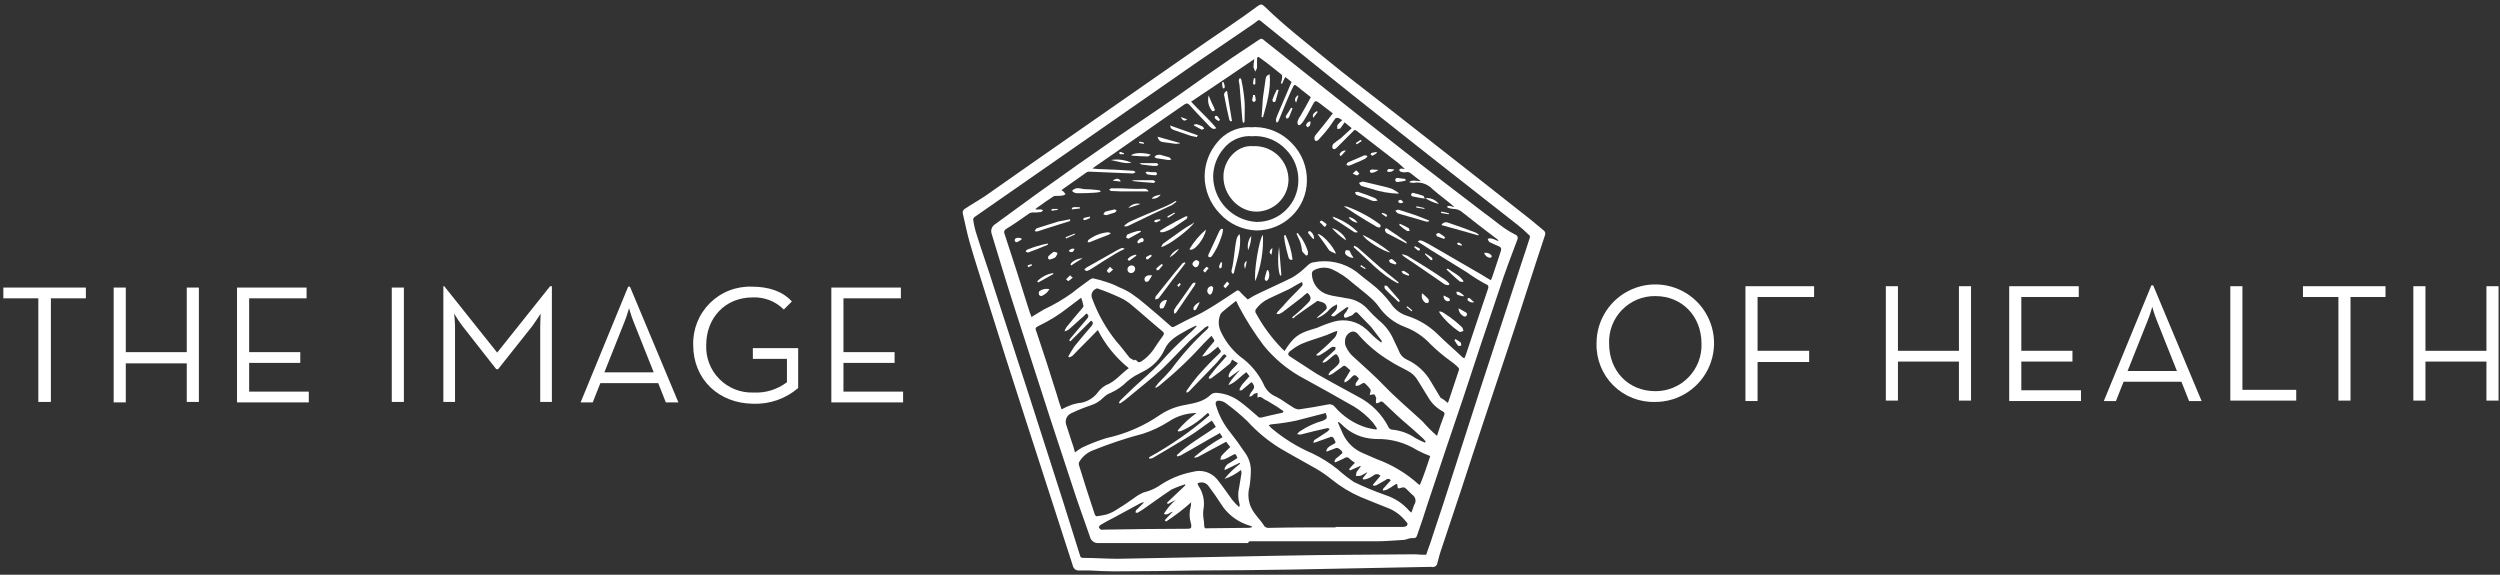 <svg width="522" height="120" viewBox="0 0 522 120" fill="none" xmlns="http://www.w3.org/2000/svg">
<rect x="0" y="0" width="522" height="120" fill="#333333" stroke="none"/>
<path d="M8.002 62.29H0.697V60.042H17.93V62.29H10.625V83.924H8.002V62.29Z" fill="white"/>
<path d="M23.734 60.042H26.263V73.528H38.997V60.042H41.525V83.924H38.997V75.869H26.263V84.018H23.734V60.042Z" fill="white"/>
<path d="M49.492 60.042H64.013V62.29H52.021V73.525H62.697V75.773H52.021V81.77H64.477V84.018H49.492V60.042Z" fill="white"/>
<path d="M81.803 60.042H84.332V83.924H81.803V60.042Z" fill="white"/>
<path d="M92.385 59.762H92.759L103.81 73.623L114.862 59.762H115.236V83.927H112.798V68.191C112.798 67.067 112.891 65.474 112.891 65.474C112.891 65.474 111.954 66.973 111.205 68.003L103.998 77.088H103.619L96.501 68.003C95.895 67.192 95.334 66.348 94.823 65.474C94.823 65.474 95.01 67.161 95.01 68.191V83.927H92.572V59.762H92.385Z" fill="white"/>
<path d="M131.16 59.855H131.534L141.649 84.02H139.027L137.437 79.992H125.354L123.764 84.02H121.232L131.16 59.855ZM136.495 77.743L132.281 67.16C131.812 66.037 131.344 64.351 131.344 64.351C131.344 64.351 130.875 66.037 130.407 67.16L126.193 77.743H136.495Z" fill="white"/>
<path d="M144.74 72.03C144.692 70.41 144.977 68.797 145.578 67.292C146.178 65.787 147.082 64.422 148.232 63.28C149.383 62.139 150.755 61.246 152.265 60.656C153.775 60.067 155.389 59.794 157.009 59.855C160.473 59.855 163.377 60.792 165.344 62.946L163.657 64.632C162.804 63.772 161.78 63.102 160.65 62.667C159.52 62.231 158.311 62.039 157.102 62.103C151.485 62.103 147.457 66.317 147.457 72.031C147.4 73.342 147.614 74.65 148.087 75.875C148.559 77.099 149.28 78.212 150.204 79.144C151.127 80.077 152.233 80.808 153.453 81.292C154.673 81.776 155.979 82.003 157.291 81.959C159.814 82.1 162.304 81.336 164.314 79.805V74.934H157.196V72.686H166.656V81.021C164.032 83.273 160.651 84.445 157.196 84.299C150.078 84.206 144.74 79.241 144.74 72.03Z" fill="white"/>
<path d="M173.584 60.042H188.104V62.29H176.113V73.525H186.79V75.773H176.113V81.77H188.568V84.018H173.584V60.042Z" fill="white"/>
<path d="M333.357 71.749C333.338 69.318 334.042 66.937 335.379 64.907C336.716 62.877 338.625 61.29 340.865 60.347C343.106 59.404 345.575 59.147 347.961 59.61C350.348 60.073 352.543 61.234 354.268 62.946C355.993 64.658 357.171 66.844 357.652 69.226C358.133 71.609 357.896 74.08 356.97 76.328C356.044 78.575 354.472 80.497 352.452 81.849C350.433 83.202 348.057 83.924 345.626 83.924C344.009 83.976 342.398 83.698 340.892 83.106C339.386 82.514 338.016 81.621 336.867 80.481C335.719 79.341 334.815 77.979 334.211 76.477C333.608 74.976 333.317 73.367 333.357 71.749ZM355.272 71.749C355.272 66.036 351.245 61.821 345.627 61.821C344.332 61.804 343.047 62.051 341.85 62.548C340.654 63.045 339.571 63.78 338.668 64.709C337.765 65.638 337.062 66.742 336.6 67.952C336.138 69.163 335.928 70.455 335.982 71.749C335.982 77.462 340.01 81.677 345.627 81.677C346.921 81.686 348.202 81.433 349.395 80.934C350.588 80.435 351.668 79.699 352.569 78.771C353.47 77.844 354.174 76.743 354.639 75.537C355.103 74.33 355.319 73.041 355.272 71.749Z" fill="white"/>
<path d="M364.451 59.762H378.781V62.01H366.98V73.245H377.75V75.586H366.98V83.734H364.451V59.762Z" fill="white"/>
<path d="M393.762 59.762H396.291V73.248H409.024V59.762H411.553V83.644H409.024V75.496H396.291V83.644H393.762V59.762Z" fill="white"/>
<path d="M419.523 59.762H434.044V62.01H422.052V73.245H432.728V75.493H422.052V81.489H434.508V83.737H419.523V59.762Z" fill="white"/>
<path d="M449.207 59.574H449.581L459.696 83.739H457.074L455.484 79.712H443.401L441.811 83.739H439.279L449.207 59.574ZM454.542 77.463L450.327 66.88C449.859 65.757 449.391 64.07 449.391 64.07C449.391 64.07 448.922 65.757 448.454 66.88L444.24 77.463H454.542Z" fill="white"/>
<path d="M465.689 59.762H468.218V81.396H479.453V83.644H465.689V59.762Z" fill="white"/>
<path d="M488.166 62.01H480.861V59.762H498.094V62.01H490.789V83.644H488.26V62.01H488.166Z" fill="white"/>
<path d="M503.906 59.762H506.435V73.248H519.168V59.762H521.697V83.644H519.168V75.496H506.435V83.644H503.906V59.762Z" fill="white"/>
<path d="M298.823 118.359L269.697 118.921C263.232 119.014 256.773 119.109 250.216 119.109C244.409 119.202 238.51 119.296 232.703 119.296C230.924 119.296 229.144 119.203 227.459 119.109H225.397C225.076 119.152 224.749 119.069 224.488 118.877C224.226 118.684 224.049 118.398 223.993 118.078C220.715 107.87 217.343 97.568 214.065 87.36C211.349 79.025 208.727 70.689 206.104 62.355C204.887 58.421 203.576 54.487 202.452 50.554C201.89 48.587 201.515 46.621 201.048 44.654C200.986 44.465 200.99 44.261 201.057 44.074C201.125 43.887 201.254 43.729 201.422 43.623C202.826 42.686 204.325 41.844 205.73 40.907C209.102 38.566 212.38 36.224 215.751 33.883C227.834 25.454 240.008 17.025 252.089 8.597C254.711 6.817 257.334 5.038 259.862 3.258C260.799 2.602 261.642 1.947 262.579 1.291C263.235 0.822 263.516 0.822 264.078 1.384C268.105 5.317 272.6 8.783 276.908 12.342C281.217 15.901 285.618 19.18 290.02 22.644C296.389 27.608 302.663 32.572 309.032 37.535C312.591 40.345 316.056 43.061 319.615 45.87C320.552 46.62 321.394 47.369 322.331 48.118C322.469 48.226 322.57 48.374 322.621 48.542C322.671 48.71 322.668 48.889 322.612 49.055C319.99 56.923 317.555 64.696 314.932 72.562C311.654 82.396 308.377 92.136 305.192 101.969C303.788 106.278 302.289 110.585 300.884 114.894C300.509 115.924 300.322 116.954 300.036 117.891C299.919 118.097 299.734 118.256 299.513 118.341C299.292 118.426 299.049 118.433 298.823 118.359ZM297.793 115.831C298.167 114.613 298.73 113.302 299.104 111.991C300.694 107.308 302.195 102.626 303.693 97.942C305.473 92.325 307.346 86.707 309.125 81.084C311.935 72.468 314.743 63.944 317.555 55.329C318.211 53.456 318.772 51.582 319.427 49.616C319.469 49.515 319.473 49.403 319.439 49.3C319.404 49.197 319.334 49.109 319.24 49.054C318.472 48.287 317.658 47.568 316.802 46.901C307.623 39.693 298.352 32.478 289.174 25.173C280.466 18.336 271.852 11.312 263.234 4.382C262.953 4.101 262.765 4.194 262.485 4.382C262.133 4.694 261.758 4.977 261.361 5.229C257.521 7.852 253.776 10.38 249.936 13.002C234.483 23.773 218.936 34.543 203.482 45.314C203.393 45.377 203.321 45.462 203.272 45.56C203.223 45.658 203.199 45.766 203.202 45.876C203.352 46.956 203.603 48.021 203.951 49.055C205.074 52.708 206.389 56.262 207.51 59.919C212.38 74.809 217.187 89.7 221.932 104.592C223.149 108.338 224.273 112.177 225.491 115.924C225.584 116.298 225.678 116.486 226.147 116.486C228.584 116.486 231.017 116.673 233.451 116.673C244.971 116.486 256.491 116.205 268.01 116.017C277.188 115.829 286.366 115.829 295.544 115.736C296.291 115.812 297.042 115.844 297.793 115.831Z" fill="white"/>
<path d="M260.615 113.395H229.428C228.996 113.438 228.564 113.318 228.218 113.058C227.871 112.798 227.634 112.417 227.555 111.991C226.337 108.432 225.026 104.967 223.903 101.408C220.723 91.855 217.628 82.302 214.538 72.656C212.758 67.13 210.979 61.697 209.293 56.172C208.544 53.735 207.795 51.209 207.045 48.773C206.93 48.409 206.942 48.016 207.078 47.659C207.214 47.302 207.466 47.002 207.795 46.806C219.221 38.377 230.834 30.198 242.634 22.269C246.942 19.366 251.063 16.275 255.37 13.371C257.712 11.685 260.24 10.093 262.578 8.501C263.425 7.94 263.425 7.94 264.167 8.595C273.627 16.087 283.086 23.673 292.544 31.071C298.351 35.66 304.251 40.156 310.151 44.651C311.462 45.588 312.68 46.619 313.991 47.554C314.737 48.077 315.52 48.546 316.332 48.959C316.446 48.989 316.551 49.045 316.64 49.122C316.728 49.2 316.798 49.297 316.843 49.405C316.889 49.514 316.908 49.631 316.901 49.749C316.894 49.866 316.859 49.98 316.801 50.082C315.49 53.547 314.179 57.013 313.054 60.477C310.525 67.97 307.996 75.462 305.562 82.954C303.033 90.447 300.504 97.846 298.07 105.244C297.413 107.305 296.758 109.365 296.009 111.426C295.728 112.363 295.635 112.363 294.698 112.363C294.136 112.363 293.575 112.737 293.012 112.737C291.232 112.83 289.359 113.018 287.58 113.018H260.894C260.615 113.207 260.615 113.301 260.615 113.395ZM253.965 26.764C253.309 27.138 253.028 26.764 252.654 26.483C251.25 24.984 249.751 23.486 248.346 21.894C247.971 21.52 247.784 21.52 247.315 21.801C241.041 26.109 234.86 30.511 228.584 34.819C228.491 34.912 228.303 35.007 228.116 35.193C228.584 35.193 228.865 35.286 229.146 35.286C231.675 35.38 234.204 35.474 236.638 35.66C236.823 35.696 236.988 35.795 237.107 35.941C236.919 36.035 236.732 36.222 236.545 36.222C233.548 36.129 230.551 35.941 227.554 35.848C227.423 35.829 227.289 35.835 227.161 35.867C227.032 35.9 226.911 35.957 226.805 36.036L222.028 39.407C221.934 39.501 221.747 39.595 221.654 39.781C221.841 39.875 221.934 39.875 222.028 39.969C222.215 40.157 222.309 40.343 222.496 40.531C222.309 40.624 222.122 40.812 221.934 40.812C221.471 40.889 221 40.92 220.53 40.905C220.338 40.89 220.145 40.922 219.968 40.998C218.845 41.747 217.72 42.497 216.597 43.339C216.409 43.433 216.316 43.62 216.129 43.714C216.502 43.76 216.879 43.76 217.252 43.714C217.451 43.733 217.643 43.797 217.814 43.901C217.626 43.994 217.533 44.275 217.345 44.275C216.755 44.353 216.16 44.384 215.566 44.368C215.335 44.374 215.109 44.438 214.91 44.556C213.32 45.679 211.73 46.804 210.04 47.834C209.953 47.883 209.878 47.949 209.817 48.027C209.756 48.106 209.711 48.195 209.685 48.291C209.659 48.387 209.652 48.487 209.665 48.585C209.677 48.684 209.709 48.778 209.759 48.864C211.445 54.015 213.13 59.166 214.722 64.317C214.91 64.879 215.096 65.535 215.378 66.19C216.315 65.629 217.158 65.067 218 64.6C220.07 63.628 222.047 62.469 223.905 61.136C225.123 60.105 226.434 59.263 227.651 58.326C227.839 58.233 228.12 58.045 228.308 58.138C229.227 58.332 230.135 58.583 231.024 58.888C231.961 59.181 232.87 59.557 233.74 60.011C234.629 60.354 235.477 60.794 236.269 61.322C237.245 61.987 238.183 62.706 239.079 63.476C240.859 64.975 242.638 66.473 244.418 68.065C244.467 68.127 244.528 68.179 244.598 68.217C244.667 68.255 244.743 68.279 244.822 68.288C244.901 68.296 244.981 68.29 245.057 68.267C245.133 68.245 245.204 68.208 245.266 68.158C245.922 67.784 246.577 67.502 247.233 67.128C248.822 66.28 250.511 65.629 252.01 64.691C254.07 63.473 256.037 62.162 258.003 60.851C258.284 60.663 258.472 60.476 258.851 60.851C259.413 61.507 260.069 62.068 260.537 62.537C261.278 62.033 262.062 61.594 262.879 61.226C265.22 60.102 267.561 59.072 269.809 57.948C270.791 57.368 271.702 56.676 272.525 55.887C273.087 55.419 273.462 54.857 274.305 54.764C275.843 54.453 277.43 54.467 278.962 54.806C280.494 55.145 281.939 55.8 283.203 56.731C284.233 57.579 285.263 58.417 286.382 59.26C287.908 60.442 289.263 61.828 290.41 63.38C291.241 64.656 292.505 65.587 293.969 66.003C296.286 66.768 298.399 68.049 300.15 69.749C301.836 71.436 303.616 72.929 305.394 74.619C305.488 74.713 305.582 74.713 305.768 74.807C305.845 74.581 305.939 74.362 306.049 74.151C306.799 71.81 307.639 69.468 308.391 67.127C309.142 64.786 309.98 62.538 310.732 60.197C310.825 60.009 310.732 59.541 310.639 59.541C309.106 58.746 307.634 57.838 306.237 56.824C303.708 55.234 301.179 53.733 298.65 52.142C297.802 51.58 296.964 51.018 296.028 50.455C296.497 49.987 296.876 50.268 297.152 50.362C297.901 50.736 298.65 51.111 299.4 51.58C302.771 53.547 306.049 55.42 309.421 57.387C309.983 57.761 310.639 58.136 311.294 58.51C311.37 58.285 311.464 58.065 311.574 57.854C312.136 56.264 312.605 54.675 313.164 53.078C313.633 51.673 313.633 51.673 312.227 51.11C311.852 50.923 311.379 50.736 311.01 50.549C310.822 50.455 310.729 50.08 310.635 49.892C310.865 49.77 311.132 49.737 311.385 49.799C311.68 49.85 311.966 49.944 312.233 50.08C312.42 50.173 312.701 50.268 312.888 50.361C312.85 50.241 312.79 50.13 312.709 50.033C312.629 49.937 312.53 49.858 312.419 49.799C310.078 48.02 307.737 46.24 305.395 44.367C304.86 43.875 304.156 43.607 303.428 43.618C303.109 43.601 302.793 43.538 302.491 43.431C302.304 43.431 302.21 43.243 302.117 43.15C302.262 43.062 302.42 42.999 302.586 42.962L303.709 43.243C302.21 41.932 300.619 40.805 299.12 39.496C298.614 38.956 297.979 38.552 297.275 38.323C296.57 38.094 295.82 38.046 295.092 38.185C294.905 38.185 294.624 38.092 294.343 38.092V37.914C294.999 37.54 295.747 37.821 296.684 37.821C295.935 37.259 295.28 36.79 294.624 36.231C294.489 36.102 294.325 36.008 294.145 35.959C293.965 35.91 293.775 35.907 293.594 35.95C293.217 36.012 292.831 35.98 292.47 35.857C292.377 35.857 292.283 35.669 292.096 35.483C292.284 35.389 292.377 35.202 292.565 35.202C292.845 35.202 293.033 35.295 293.314 35.295C292.901 34.864 292.463 34.458 292.003 34.077L283.279 27.326C283.15 27.209 282.984 27.143 282.811 27.138L279.064 30.885C278.876 31.072 278.408 31.353 278.216 30.885C278.178 30.739 278.175 30.586 278.208 30.438C278.24 30.291 278.307 30.153 278.404 30.037C278.88 29.633 279.381 29.258 279.902 28.913C280.652 28.257 281.401 27.509 282.243 26.76C281.682 26.291 281.213 25.912 280.745 25.542C280.484 25.963 280.201 26.369 279.897 26.76C279.804 26.947 279.428 26.853 279.241 26.947C279.194 26.7 279.194 26.446 279.241 26.198C279.241 26.105 279.428 25.917 279.522 25.824C279.747 25.551 279.998 25.3 280.271 25.075C279.998 24.902 279.715 24.746 279.423 24.606C279.236 24.606 278.861 24.606 278.767 24.794C278.205 25.543 277.737 26.384 277.081 27.135C276.519 27.884 275.863 28.539 275.208 29.289C275.115 29.382 274.74 29.476 274.646 29.382C274.459 29.289 274.459 29.008 274.459 28.726C274.459 28.538 274.552 28.445 274.646 28.257C275.864 26.759 277.084 25.26 278.299 23.668C278.187 23.558 278.061 23.464 277.924 23.387C277.077 22.731 276.335 22.169 275.487 21.514C274.737 20.953 274.55 20.953 274.082 21.889C273.521 22.919 272.959 24.042 272.303 25.068C272.106 25.419 271.853 25.736 271.554 26.005C271.46 26.098 271.085 26.193 271.085 26.098C270.967 25.934 270.902 25.738 270.898 25.537C270.987 25.092 271.179 24.675 271.459 24.319C272.209 23.008 272.958 21.697 273.707 20.291C273.051 19.73 272.209 19.168 271.459 18.512C270.148 17.575 270.429 17.201 269.586 18.98C268.65 21.041 267.807 23.194 266.964 25.255C266.871 25.442 266.683 25.536 266.59 25.629C266.486 25.458 266.422 25.266 266.403 25.067C266.453 24.743 266.547 24.428 266.683 24.13C267.714 21.789 268.651 19.448 269.681 17.106C269.307 16.826 268.833 16.45 268.37 16.076C268.113 16.526 267.894 16.995 267.714 17.48C267.62 17.48 267.526 17.387 267.433 17.387C267.571 16.993 267.665 16.584 267.714 16.169C267.714 15.982 267.714 15.701 267.62 15.608C266.122 14.39 264.623 13.17 263.031 12.049C262.75 11.768 262.469 11.861 262.469 12.329V14.109C262.469 14.39 262.189 14.671 262.095 14.957C261.954 14.651 261.83 14.339 261.721 14.02C261.742 13.454 261.805 12.89 261.909 12.334C257.507 15.331 253.199 18.234 248.704 21.231C250.313 23.017 252.279 24.704 253.965 26.764ZM278.872 110.117V110.023H292.921C293.228 110.032 293.528 109.933 293.769 109.743C294.049 109.368 293.769 109.087 293.488 108.806C292.532 107.593 291.272 106.656 289.835 106.089C287.868 105.34 285.902 104.499 284.028 103.748C281.876 102.803 279.861 101.575 278.035 100.096C277.058 99.303 276.026 98.583 274.944 97.942C272.322 96.443 269.7 95.039 267.171 93.54C264.677 91.985 262.408 90.095 260.428 87.923C259.016 86.574 257.514 85.322 255.933 84.176C255.605 83.926 255.218 83.765 254.81 83.708C254.06 83.52 253.686 83.895 253.873 84.556C254.471 86.645 255.491 88.589 256.87 90.268C257.9 91.579 258.93 92.985 259.867 94.389C260.67 95.442 261.128 96.718 261.178 98.042C261.178 99.233 261.084 100.423 260.898 101.601C260.536 102.93 260.601 104.339 261.085 105.628C261.368 106.303 261.747 106.934 262.209 107.501C262.677 108.157 263.332 108.812 263.798 109.561C263.901 109.79 264.075 109.978 264.296 110.097C264.516 110.215 264.769 110.258 265.016 110.217C269.606 110.117 274.288 110.117 278.877 110.117H278.872ZM252.269 86.235C252.176 86.235 252.082 86.235 252.082 86.328C251.894 86.421 251.801 86.609 251.613 86.702C250.157 88.069 248.478 89.177 246.65 89.98C246.44 90.057 246.217 90.089 245.995 90.073C245.995 89.98 245.901 89.98 245.901 89.886C247.052 88.506 248.374 87.279 249.835 86.234C247.772 86.251 245.759 86.87 244.042 88.014C242.378 89.081 240.584 89.931 238.704 90.543C235.073 91.503 231.507 92.692 228.027 94.102C226.939 94.559 226.022 95.345 225.405 96.35C225.318 96.472 225.265 96.614 225.248 96.762C225.232 96.91 225.254 97.06 225.311 97.198C226.341 100.569 227.465 104.035 228.589 107.407C228.683 107.594 228.87 107.875 229.058 107.781C229.752 107.702 230.441 107.577 231.118 107.407C231.634 107.228 232.135 107.008 232.617 106.751C234.021 105.903 235.427 104.971 236.738 104.034C237.368 103.54 238.061 103.131 238.798 102.816C239.854 102.566 240.865 102.155 241.796 101.599C243.982 100.059 246.473 99.005 249.1 98.508C250.007 98.254 250.967 98.269 251.865 98.551C252.763 98.833 253.56 99.371 254.158 100.098C255.281 101.502 256.218 102.907 257.248 104.312C257.667 104.855 258.137 105.357 258.653 105.81C258.746 105.81 258.746 105.717 258.84 105.717V105.343C258.482 104.156 258.45 102.894 258.747 101.691C258.935 100.754 259.028 99.818 259.216 98.881C259.221 98.628 259.189 98.376 259.122 98.132C258.085 98.952 256.912 99.586 255.658 100.004C256.608 98.807 257.71 97.738 258.936 96.825C258.936 96.732 258.843 96.732 258.843 96.637C257.812 97.106 256.782 97.667 255.752 98.136C255.752 98.043 255.659 98.043 255.659 97.948C255.735 97.659 255.875 97.391 256.07 97.164C256.265 96.937 256.508 96.757 256.782 96.637C257.344 96.263 257.906 95.981 258.372 95.607C257.998 94.67 257.998 94.67 257.154 95.139C256.674 95.425 256.173 95.676 255.655 95.888C255.38 95.966 255.093 95.997 254.808 95.981C254.901 95.7 254.901 95.325 255.088 95.133C255.65 94.477 256.212 94.01 256.868 93.354C256.493 92.885 256.211 92.511 256.02 92.23C253.96 93.354 251.993 94.384 250.12 95.41C249.932 95.503 249.651 95.503 249.464 95.597C249.454 95.526 249.421 95.46 249.37 95.41C251.199 93.848 253.175 92.468 255.271 91.289L254.709 90.441C254.616 90.441 254.521 90.441 254.521 90.534C251.805 92.033 249.183 93.625 246.466 95.124C246.279 95.217 245.998 95.217 245.81 95.311C245.81 95.218 245.717 95.124 245.717 95.031C248.155 92.689 251.149 91.097 253.865 89.13C253.584 88.662 253.304 88.193 253.017 87.819C251.331 88.942 249.838 90.16 248.147 91.191C245.71 92.689 243.277 94.094 240.748 95.592C240.515 95.709 240.26 95.773 239.999 95.78C239.999 95.686 239.906 95.592 239.906 95.499C244.42 93.02 248.658 90.069 252.549 86.696C252.56 86.796 252.466 86.515 252.279 86.235H252.269ZM224.454 94.476C224.924 94.091 225.425 93.747 225.952 93.446C227.589 92.669 229.279 92.012 231.01 91.479C235.037 90.604 238.854 88.949 242.245 86.609C243.827 85.557 245.615 84.855 247.489 84.548C249.362 84.174 251.329 83.892 252.828 82.395C253.142 82.134 253.543 82.001 253.951 82.02C255.713 82.127 257.406 82.746 258.821 83.8C260.132 84.737 261.35 85.86 262.568 86.891C262.661 87.022 262.794 87.119 262.946 87.17C263.098 87.22 263.263 87.221 263.416 87.171C264.072 86.984 264.727 86.891 265.383 86.703L267.912 86.141C267.906 86.091 267.911 86.039 267.927 85.99C267.943 85.942 267.97 85.897 268.005 85.86C267.073 85.182 266.104 84.557 265.102 83.988C264.728 83.707 264.165 83.519 263.791 83.238C263.417 82.957 263.042 82.677 262.573 83.051V82.02C262.386 82.114 262.105 82.114 261.917 82.208C261.73 82.302 261.542 82.582 261.355 82.677C261.262 82.77 260.981 82.77 260.887 82.864C260.862 82.702 260.895 82.536 260.98 82.396C261.08 82.115 261.24 81.859 261.449 81.646C262.01 80.897 262.01 80.616 261.355 79.774C261.262 79.867 261.075 79.961 260.981 80.054L259.305 81.459C259.211 81.552 259.024 81.459 258.836 81.552V81.178C258.988 80.846 259.177 80.532 259.398 80.241C259.866 79.679 260.428 79.118 260.897 78.555C260.709 78.274 260.428 77.993 260.24 77.707C258.929 78.644 257.992 79.861 256.494 80.423C256.656 80.019 256.877 79.64 257.15 79.3C257.431 78.926 257.712 78.644 257.998 78.27C258.279 77.989 258.56 77.614 258.846 77.333H258.752C258.096 77.801 257.348 78.363 256.692 78.831C256.599 78.738 256.599 78.644 256.504 78.644C256.598 77.426 257.815 76.771 258.472 75.834C258.003 75.553 257.624 75.272 257.254 75.085C257.066 75.459 256.973 75.834 256.692 76.022C255.474 77.052 254.163 78.082 252.852 79.019C252.759 79.112 252.571 79.019 252.384 79.019C252.37 78.887 252.403 78.755 252.477 78.645C252.945 78.083 253.414 77.427 253.881 76.865L256.129 74.336C255.942 74.243 255.755 73.68 255.281 74.243C254.808 74.806 254.344 75.461 253.783 76.023C252.003 77.895 250.13 79.769 248.351 81.64C248.187 81.796 247.997 81.923 247.789 82.014C247.696 81.733 247.696 81.64 247.789 81.546C248.517 80.477 249.298 79.445 250.13 78.455C251.535 76.865 252.94 75.365 254.439 73.96C255 73.398 255.095 73.398 254.532 72.742C254.433 72.639 254.368 72.509 254.344 72.368C253.221 73.216 252.377 74.335 250.973 74.429C251.702 73.42 252.483 72.451 253.314 71.526C253.374 71.486 253.425 71.434 253.463 71.373C253.501 71.312 253.526 71.244 253.534 71.173C253.543 71.101 253.537 71.029 253.515 70.96C253.493 70.892 253.456 70.829 253.407 70.776C253.22 70.589 253.127 70.308 252.939 70.12L252.658 70.401L251.44 71.619C248.55 74.822 245.418 77.798 242.071 80.521C241.835 80.698 241.584 80.855 241.322 80.989C241.322 80.896 241.228 80.896 241.228 80.802C241.509 80.521 241.697 80.146 241.978 79.865C242.9 78.974 243.775 78.036 244.6 77.055C246.82 74.039 249.329 71.247 252.092 68.72C252.206 68.577 252.301 68.42 252.373 68.252L252.185 68.064C251.905 68.252 251.529 68.345 251.338 68.626C250.307 69.563 249.184 70.405 248.247 71.342C246.374 73.215 244.595 75.182 242.63 77.055C240.382 79.115 237.947 80.988 235.606 82.955C235.053 83.444 234.457 83.883 233.826 84.266L233.639 84.079C233.73 83.871 233.857 83.681 234.013 83.517C234.861 82.669 235.699 81.927 236.542 81.079C238.414 79.3 240.382 77.708 242.159 75.835C243.912 73.817 245.788 71.909 247.776 70.122C248.508 69.515 249.196 68.858 249.837 68.155C249.837 68.062 249.743 68.062 249.743 67.968C248.994 68.342 248.154 68.717 247.402 69.185C245.716 70.122 244.031 71.058 243.188 72.932C242.29 74.921 240.736 76.541 238.787 77.521C238.225 77.802 237.569 78.177 237.007 78.458C236.408 78.81 235.843 79.218 235.321 79.676C234.346 80.652 233.204 81.445 231.949 82.017C231.387 82.216 230.876 82.536 230.451 82.954C229.704 83.739 228.769 84.32 227.734 84.641C226.392 85.09 225.078 85.62 223.801 86.23C223.551 86.323 223.322 86.466 223.128 86.649C222.935 86.833 222.781 87.055 222.676 87.3C222.571 87.545 222.517 87.809 222.517 88.076C222.517 88.343 222.572 88.607 222.677 88.853C223.052 89.883 223.334 91.006 223.708 92.032C224.002 92.833 224.255 93.649 224.463 94.476H224.454ZM221.644 85.485C222.302 85.113 222.992 84.8 223.704 84.548C224.4 84.303 225.124 84.146 225.858 84.08C227.204 83.791 228.401 83.026 229.23 81.926C229.674 81.308 230.25 80.796 230.916 80.427C232.883 79.678 234.006 78.086 235.693 76.868C232.994 74.707 230.79 71.992 229.227 68.908L228.571 69.564C227.073 71.154 225.481 72.654 223.982 74.246C223.764 74.426 223.508 74.554 223.233 74.621C223.14 74.527 223.14 74.433 223.045 74.433C223.514 73.683 223.893 72.934 224.45 72.185C225.573 70.781 226.791 69.375 227.914 68.064C228.195 67.69 228.383 67.315 227.821 66.941L223.513 71.249C223.419 71.156 223.325 71.156 223.232 71.061C223.396 70.795 223.584 70.544 223.794 70.312C224.824 69.094 225.947 67.783 226.973 66.565C227.347 66.097 227.347 65.816 226.88 65.442C226.692 65.629 226.506 65.723 226.411 65.91C225.288 66.847 224.258 67.877 223.133 68.813C222.879 68.994 222.59 69.121 222.285 69.188C222.352 68.883 222.479 68.594 222.659 68.34C223.69 67.029 224.813 65.718 225.938 64.406C226.031 64.219 226.312 64.032 226.219 63.845C226.106 63.271 225.949 62.708 225.75 62.158C224.813 62.908 223.877 63.563 223.034 64.219C221.124 65.727 219.05 67.015 216.852 68.059C216.196 68.34 216.103 68.621 216.384 69.182C217.883 73.584 219.287 77.986 220.692 82.482C220.904 83.332 221.279 84.362 221.654 85.485H221.644ZM258.086 62.821C257.056 63.669 256.025 64.411 255.088 65.259C254.91 65.442 254.781 65.668 254.714 65.915C254.37 66.922 254.403 68.02 254.808 69.005C255.737 71.114 257.148 72.974 258.928 74.437C261.007 75.902 262.684 77.867 263.804 80.15C264.046 80.763 264.412 81.32 264.877 81.786C265.343 82.253 265.899 82.619 266.512 82.863C267.635 83.425 268.665 84.267 269.79 84.924C270.193 85.244 270.682 85.439 271.195 85.485C273.256 85.204 275.316 84.829 277.283 84.455C277.538 84.387 277.806 84.395 278.056 84.479C278.305 84.562 278.525 84.717 278.688 84.924C280.405 86.927 282.642 88.418 285.153 89.232C285.892 89.433 286.643 89.589 287.401 89.7C287.401 89.607 287.494 89.513 287.494 89.419C287.213 89.045 286.932 88.572 286.646 88.202C285.485 86.878 284.126 85.74 282.619 84.83C278.873 82.677 275.126 80.616 271.384 78.556C268.519 76.907 265.98 74.749 263.892 72.187C261.885 69.528 260.099 66.709 258.553 63.758C258.436 63.428 258.279 63.113 258.086 62.821ZM302.197 84.081C302.268 84.071 302.334 84.038 302.384 83.988L304.632 77.245C304.726 77.057 304.539 76.776 304.445 76.683C303.958 76.196 303.425 75.757 302.855 75.372C301.398 74.32 300.021 73.162 298.734 71.907C297.239 70.276 295.377 69.024 293.302 68.255C291.155 67.438 289.298 66.004 287.964 64.134C287.479 63.444 286.912 62.816 286.277 62.261C285.06 61.138 283.655 60.108 282.437 59.082C281.129 57.892 279.644 56.913 278.036 56.179C277.43 55.945 276.779 55.849 276.131 55.898C275.484 55.946 274.855 56.138 274.29 56.459C274.178 56.529 274.084 56.625 274.019 56.74C273.953 56.854 273.918 56.984 273.915 57.116C273.923 58.116 274.256 59.086 274.865 59.88C275.473 60.674 276.323 61.249 277.286 61.517C278.504 61.891 279.815 61.986 281.126 62.267C282.863 62.463 284.465 63.297 285.621 64.608C286.323 65.401 287.073 66.149 287.868 66.848C289.262 67.966 290.355 69.415 291.048 71.062C291.422 71.91 291.896 72.749 292.266 73.685C292.593 74.308 293.121 74.802 293.764 75.089C295.904 76.074 297.675 77.714 298.822 79.772C299.478 80.895 300.133 81.925 300.789 83.05C301.307 83.321 301.781 83.669 302.197 84.081ZM269.976 66.474L269.789 66.287C269.987 66.077 270.207 65.888 270.445 65.725C271.395 64.931 272.302 64.087 273.161 63.196C273.911 62.447 273.723 61.792 272.974 61.136C272.577 61.42 272.201 61.733 271.85 62.073L268.198 64.882C267.892 65.154 267.544 65.376 267.168 65.538C267.075 65.632 266.887 65.538 266.512 65.538C266.614 65.337 266.74 65.149 266.886 64.977C267.542 64.321 268.197 63.572 268.759 62.916C269.696 61.886 270.726 60.949 271.662 59.919C271.743 59.864 271.812 59.794 271.865 59.713C271.919 59.631 271.955 59.539 271.973 59.443C271.99 59.347 271.988 59.249 271.967 59.154C271.946 59.058 271.906 58.968 271.849 58.889L271.288 59.17C270.538 59.544 269.882 60.017 269.134 60.387L264.922 62.352C263.84 62.858 262.905 63.632 262.205 64.6C262.112 64.694 262.112 65.069 262.112 65.162C263.629 68.017 265.554 70.635 267.825 72.935C267.918 73.028 268.106 73.123 268.199 73.309C269.979 70.5 271.009 69.657 273.816 68.814C274.191 68.721 274.664 68.534 275.034 68.44C276.189 67.921 277.378 67.483 278.593 67.129C279.746 66.819 280.959 66.802 282.12 67.079C283.281 67.357 284.355 67.921 285.243 68.719C285.899 69.281 286.461 69.937 287.116 70.499C287.535 70.865 287.972 71.208 288.427 71.529C288.474 71.46 288.499 71.378 288.499 71.295C288.499 71.211 288.474 71.129 288.427 71.06C287.677 70.123 287.022 69.188 286.273 68.251C285.425 67.314 284.494 66.471 283.651 65.534C283.37 65.16 283.089 65.066 282.714 65.441C282.514 65.73 282.211 65.932 281.866 66.003C281.492 66.19 280.836 66.471 280.743 66.284C280.369 65.815 280.836 65.436 281.117 65.066C281.304 64.785 281.398 64.504 281.585 64.218C281.304 64.124 281.211 64.124 281.117 64.218L279.15 65.622C278.776 65.903 278.494 66.278 277.932 65.903C278.4 65.154 279.431 64.779 279.15 63.562C278.796 63.729 278.452 63.917 278.12 64.124C277.784 64.412 277.471 64.725 277.183 65.06C276.529 65.667 275.766 66.144 274.935 66.465C275.005 66.324 275.1 66.197 275.215 66.091C275.777 65.622 276.339 65.154 276.805 64.686C277.086 64.405 277.086 64.218 276.899 63.749C276.524 63.093 275.962 63.093 275.4 62.901C275.212 62.808 274.931 62.808 274.838 62.995C273.339 64.025 271.841 65.055 270.436 66.085C270.331 66.261 270.17 66.397 269.98 66.473L269.976 66.474ZM300.043 91.013C300.511 89.515 300.98 88.111 301.542 86.705C301.729 86.237 301.542 86.049 301.166 85.857C299.963 85.2 298.96 84.229 298.263 83.047L296.015 79.395C295.484 78.505 294.703 77.791 293.769 77.341C292.551 76.685 291.331 76.123 290.209 75.374C287.875 73.977 285.76 72.241 283.935 70.223C283.467 69.661 282.998 69.005 282.156 69.286C281.759 69.436 281.419 69.706 281.184 70.059C280.949 70.412 280.83 70.829 280.844 71.253C280.792 71.709 280.89 72.17 281.125 72.564C281.485 73.314 281.995 73.982 282.622 74.528C284.776 76.495 287.024 78.461 289.087 80.616C291.616 83.238 294.426 85.58 297.048 88.015C297.975 89.084 298.976 90.085 300.043 91.013ZM276.817 86.237C276.629 86.237 276.536 86.33 276.443 86.33C274.476 86.798 272.603 87.36 270.636 87.829C268.996 88.17 267.339 88.42 265.672 88.578C265.413 88.596 265.16 88.659 264.923 88.766C264.976 88.814 265.01 88.881 265.016 88.953C265.11 89.046 265.297 89.141 265.39 89.327C267.98 91.527 270.884 93.327 274.006 94.666C275.872 95.557 277.632 96.657 279.25 97.944C280.341 98.928 281.5 99.835 282.717 100.658C284.854 101.676 287.043 102.583 289.274 103.375C291.243 104.001 292.996 105.169 294.331 106.746C294.425 106.84 294.519 106.84 294.705 107.027C294.893 106.465 295.08 105.904 295.267 105.437C295.5 105.126 295.601 104.735 295.548 104.35C295.496 103.964 295.294 103.615 294.986 103.377C294.425 102.909 293.956 102.347 293.397 101.878C293.209 101.691 292.74 101.785 292.46 101.878C291.898 102.066 291.804 101.972 291.804 101.504C291.804 101.317 291.71 101.223 291.71 101.036C291.537 101.039 291.37 101.106 291.242 101.223C290.701 101.601 290.138 101.945 289.556 102.254C289.368 102.347 289.087 102.347 288.806 102.441C288.806 102.348 288.713 102.254 288.713 102.16C289.275 101.504 289.836 100.942 290.399 100.287C290.344 100.205 290.271 100.137 290.185 100.086C290.1 100.036 290.005 100.005 289.906 99.996C289.808 99.987 289.708 100.001 289.615 100.035C289.522 100.069 289.438 100.123 289.369 100.194L287.402 101.318C287.194 101.401 286.969 101.433 286.746 101.411C286.746 101.318 286.653 101.318 286.653 101.223C287.214 100.567 287.683 100.006 288.242 99.35C288.082 99.168 287.862 99.05 287.621 99.015C287.381 98.981 287.136 99.033 286.931 99.163C286.455 99.536 285.917 99.823 285.341 100.011C285.101 100.094 284.846 100.126 284.592 100.104C284.592 100.011 284.592 100.011 284.499 99.916C284.873 99.448 285.155 99.069 285.529 98.605C284.967 98.793 284.592 99.167 284.03 99.355C283.72 99.402 283.404 99.402 283.094 99.355C283.187 99.074 283.187 98.699 283.281 98.507L284.129 97.383L284.036 97.29C283.286 97.571 282.63 97.946 281.882 98.227C281.789 98.134 281.789 98.04 281.694 97.946C282.075 97.486 282.482 97.048 282.912 96.635C282.516 96.383 282.14 96.099 281.789 95.787C281.723 95.704 281.641 95.635 281.548 95.585C281.455 95.535 281.353 95.505 281.247 95.496C281.142 95.487 281.036 95.501 280.936 95.534C280.836 95.569 280.744 95.623 280.665 95.694C280.104 95.975 279.448 96.256 278.793 96.542L278.605 96.354L278.886 95.793C279.283 95.508 279.658 95.195 280.009 94.856C280.103 94.762 280.29 94.668 280.29 94.575C280.383 94.201 279.353 93.357 278.979 93.544C278.323 93.825 277.668 94.013 277.012 94.294C277.012 94.201 276.919 94.201 276.919 94.106L277.2 93.544C277.472 93.274 277.789 93.052 278.136 92.888C279.167 92.42 278.886 92.42 278.511 91.577C278.484 91.495 278.438 91.42 278.376 91.358C278.315 91.297 278.24 91.251 278.157 91.223C278.075 91.196 277.987 91.188 277.901 91.201C277.815 91.214 277.734 91.246 277.663 91.296C276.726 91.671 275.696 91.953 274.76 92.327C274.583 92.403 274.39 92.435 274.198 92.42C274.252 92.215 274.347 92.024 274.479 91.858C275.416 91.296 276.352 90.641 277.195 90.079C277.383 89.986 277.476 89.705 277.664 89.517C277.476 89.517 277.195 89.329 277.008 89.424C275.228 89.798 273.355 90.272 271.576 90.735C271.323 90.74 271.071 90.708 270.827 90.641C271.107 90.361 271.201 90.173 271.388 90.08C272.877 89.068 274.523 88.309 276.258 87.832C277.098 87.452 277.191 87.265 276.817 86.235V86.237ZM236.826 75.278C236.826 75.184 236.919 75.184 236.919 75.09C237.107 75.183 237.293 75.183 237.387 75.371C237.668 75.745 237.949 75.652 238.324 75.464C239.268 74.833 240.094 74.041 240.762 73.123C241.418 72.093 242.073 71.156 242.823 70.126C243.103 69.751 243.103 69.469 242.729 69.189C240.576 67.409 238.515 65.536 236.36 63.757C235.631 63.11 234.809 62.574 233.923 62.167C232.427 61.463 230.895 60.838 229.333 60.294C229.264 60.247 229.183 60.222 229.099 60.222C229.016 60.222 228.934 60.247 228.865 60.294C228.68 60.367 228.511 60.477 228.369 60.615C228.226 60.754 228.112 60.919 228.033 61.102C227.954 61.285 227.913 61.481 227.91 61.68C227.907 61.879 227.943 62.076 228.017 62.261C229.2 65.514 230.909 68.552 233.075 71.252C234.105 72.376 234.948 73.593 235.885 74.717C236.171 74.903 236.545 75.09 236.826 75.278ZM297.514 92.417L297.702 92.229C297.47 91.874 297.184 91.558 296.854 91.292C295.543 90.075 294.232 88.951 292.921 87.828C291.516 86.61 290.205 85.299 288.893 84.081C288.612 83.8 288.425 83.707 288.045 83.988C287.939 84.067 287.818 84.124 287.689 84.156C287.561 84.188 287.427 84.195 287.296 84.175V83.425C287.306 83.354 287.338 83.288 287.389 83.237C287.305 82.939 287.179 82.653 287.015 82.389C286.922 82.296 286.641 82.389 286.453 82.389C286.266 82.389 286.172 82.483 285.985 82.483C286.078 82.014 286.266 81.635 286.172 81.359C285.81 80.827 285.368 80.353 284.861 79.955C284.674 79.862 284.205 80.236 283.831 80.423C283.738 80.423 283.738 80.516 283.644 80.516C283.452 80.502 283.259 80.534 283.082 80.61C283.082 80.422 282.989 80.141 283.082 80.048C283.269 79.674 283.55 79.392 283.738 79.018L283.457 78.737C283.083 78.269 282.708 78.175 282.239 78.737C281.951 79.045 281.638 79.329 281.302 79.585L280.741 79.866C280.741 79.678 280.647 79.397 280.834 79.21C281.208 78.648 281.583 77.992 281.957 77.337C281.676 77.056 281.396 76.868 281.109 76.588C281.06 76.522 280.996 76.468 280.922 76.432C280.849 76.395 280.768 76.376 280.685 76.376C280.603 76.376 280.522 76.395 280.448 76.432C280.375 76.468 280.311 76.522 280.262 76.588L278.294 77.992C278.107 78.18 277.826 78.18 277.545 78.366L277.357 78.178C277.545 77.991 277.638 77.71 277.826 77.522C278.282 77.171 278.72 76.796 279.137 76.399C279.793 75.743 279.793 75.462 279.511 74.619C279.137 73.87 278.949 73.772 278.293 74.338C277.825 74.713 277.356 75.186 276.795 75.556C276.607 75.65 276.421 75.65 276.233 75.744C276.233 75.651 276.14 75.651 276.14 75.556C276.327 75.369 276.514 75.088 276.701 74.9C277.357 74.338 278.012 73.777 278.669 73.121C278.856 73.028 278.856 72.747 278.856 72.465C278.575 72.465 278.294 72.371 278.107 72.465C277.779 72.661 277.466 72.88 277.17 73.121C276.701 73.495 276.14 73.777 275.58 74.151C275.372 74.234 275.147 74.266 274.924 74.244C274.924 74.151 274.924 74.151 274.831 74.057C275.018 73.963 275.112 73.776 275.299 73.683C276.329 72.746 277.36 71.903 278.202 70.966C278.501 70.749 278.749 70.469 278.927 70.145C279.105 69.821 279.209 69.462 279.232 69.093C278.941 69.157 278.657 69.252 278.384 69.374C277.916 69.562 277.537 69.748 277.073 69.936C275.294 70.592 273.514 71.059 271.735 71.809C270.901 72.219 270.115 72.722 269.394 73.307C268.832 73.776 268.832 74.155 269.487 74.525C271.266 75.648 273.046 76.866 274.825 77.99C277.728 79.676 280.726 81.268 283.629 82.86C286.382 84.287 288.612 86.55 289.998 89.325C290.091 89.513 290.372 89.606 290.559 89.699C292.351 89.845 294.073 90.459 295.552 91.48C296.188 91.83 296.843 92.143 297.514 92.417ZM298.638 95.227C297.708 94.877 296.801 94.471 295.922 94.009C293.346 92.389 290.347 91.574 287.305 91.668C286.421 91.635 285.542 91.51 284.683 91.293C282.936 90.819 281.35 89.88 280.094 88.577C279.906 88.389 279.72 88.296 279.532 88.108C279.439 88.108 279.439 88.202 279.345 88.202C279.719 88.951 280.001 89.791 280.375 90.543C281.231 92.417 282.773 93.892 284.683 94.664C285.62 95.038 286.556 95.512 287.493 95.882C290.705 97.056 293.662 98.837 296.203 101.126C296.24 101.161 296.284 101.188 296.333 101.204C296.382 101.22 296.433 101.225 296.484 101.219C297.328 99.253 297.983 97.193 298.639 95.225L298.638 95.227ZM243.475 108.899L243.195 108.618C243.756 108.056 244.225 107.495 244.881 106.839C244.225 106.932 243.851 107.686 243.008 107.307C243.664 106.218 244.486 105.238 245.446 104.404C244.884 104.685 244.322 104.966 243.856 105.252C243.763 105.159 243.763 105.064 243.668 104.971C244.979 103.753 246.197 102.533 247.508 101.319C247.499 101.248 247.466 101.182 247.415 101.131C246.489 101.418 245.582 101.762 244.698 102.161C242.826 103.379 241.046 104.69 239.173 106.001C238.705 106.375 238.143 106.657 237.584 107.031C237.49 107.125 237.303 107.031 237.115 107.031C237.09 106.869 237.123 106.703 237.208 106.563C237.208 106.47 237.396 106.375 237.489 106.282L238.894 104.878C238.633 104.884 238.377 104.948 238.144 105.065C236.271 106.096 234.304 107.126 232.431 108.156C231.495 108.624 230.652 109.093 229.715 109.655C229.588 109.788 229.492 109.948 229.434 110.123C229.54 110.323 229.703 110.486 229.903 110.592C229.996 110.685 230.184 110.592 230.277 110.592C236.177 110.498 242.171 110.404 248.071 110.404C248.633 110.404 248.82 110.216 248.727 109.655C248.742 109.493 248.709 109.33 248.634 109.186C248.306 108.054 248.306 106.853 248.634 105.721C248.727 105.534 248.634 105.253 248.727 104.874C247.082 106.347 245.326 107.693 243.475 108.899ZM261.363 110.117C261.363 110.023 261.363 109.929 261.456 109.929C261.081 109.836 260.707 109.648 260.333 109.555C258.073 108.75 256.157 107.197 254.901 105.153C254.053 103.842 253.215 102.624 252.279 101.407C252.02 101.075 251.652 100.846 251.241 100.761C250.829 100.675 250.4 100.738 250.031 100.938C250.124 101.126 250.124 101.219 250.218 101.407C250.729 102.151 251.083 102.992 251.26 103.877C251.437 104.762 251.433 105.674 251.248 106.558C251.202 107.025 251.202 107.495 251.248 107.962C251.357 108.549 251.42 109.144 251.436 109.742C251.436 110.303 251.717 110.398 252.092 110.303C254.995 110.303 257.992 110.21 260.895 110.21C261.042 110.142 261.203 110.11 261.364 110.117H261.363Z" fill="white"/>
<path d="M291.988 40.438C290.043 40.376 288.118 40.029 286.275 39.407L284.308 38.846C284.027 38.752 283.934 38.377 283.746 38.19C284.013 38.054 284.299 37.959 284.594 37.909C285.905 38.19 287.216 38.565 288.527 38.846C289.225 38.989 289.913 39.177 290.588 39.407C291.076 39.655 291.545 39.938 291.992 40.255C292.081 40.25 291.988 40.346 291.988 40.438Z" fill="white"/>
<path d="M292.831 53.081C293.112 53.174 293.487 53.268 293.768 53.362C294.891 54.018 296.016 54.766 297.139 55.422C298.638 56.359 300.23 57.389 301.728 58.419C301.998 58.614 302.249 58.834 302.478 59.075C302.759 59.356 302.571 59.544 302.29 59.544C301.947 59.519 301.619 59.389 301.353 59.17C298.731 57.39 296.109 55.517 293.392 53.738C293.154 53.575 292.935 53.386 292.736 53.176L292.831 53.081Z" fill="white"/>
<path d="M263.42 24.424C263.513 23.113 263.608 21.707 263.701 20.396L264.263 16.463C264.274 16.233 264.364 16.014 264.519 15.843C264.674 15.672 264.883 15.56 265.11 15.526C265.391 18.617 264.549 21.52 263.706 24.517C263.626 24.451 263.524 24.418 263.42 24.424Z" fill="white"/>
<path d="M263.704 49.054C263.84 52.344 263.299 55.627 262.114 58.699C261.736 56.922 262.954 49.616 263.704 49.054Z" fill="white"/>
<path d="M259.491 25.546C259.491 25.359 259.398 25.172 259.398 24.985C259.21 22.643 259.024 20.302 258.836 18.054C258.836 17.585 258.648 17.117 258.648 16.743C258.684 16.558 258.783 16.393 258.929 16.274C259.023 16.462 259.21 16.555 259.21 16.743C259.52 18.195 259.739 19.665 259.866 21.145C259.96 22.456 259.866 23.861 259.866 25.265C259.866 25.453 259.773 25.546 259.679 25.734C259.673 25.546 259.58 25.546 259.491 25.546Z" fill="white"/>
<path d="M300.51 64.976C300.732 65.026 300.951 65.088 301.166 65.163L302.852 66.287C303.707 66.922 304.521 67.611 305.29 68.347C305.477 68.535 305.477 68.909 305.571 69.097C305.29 69.19 304.915 69.377 304.723 69.284C303.131 68.222 301.737 66.892 300.602 65.351C300.51 65.257 300.603 65.163 300.51 64.976Z" fill="white"/>
<path d="M291.891 59.168C288.239 57.295 285.616 54.205 282.619 51.583C282.712 51.489 282.712 51.395 282.807 51.302C282.994 51.395 283.275 51.583 283.463 51.676L288.236 55.89C289.36 56.827 290.484 57.67 291.608 58.606C291.796 58.7 291.889 58.887 292.076 59.075C292.006 59.085 291.941 59.118 291.891 59.168Z" fill="white"/>
<path d="M247.498 54.955C246.65 56.078 245.812 57.203 244.969 58.233C244.032 59.451 243.097 60.762 242.16 61.98C242.066 62.073 241.972 62.261 241.879 62.354C241.691 62.447 241.41 62.447 241.223 62.541C241.223 62.261 241.223 61.98 241.316 61.885L243.564 59.076C244.687 57.671 245.812 56.266 246.935 54.955C247.029 54.861 247.216 54.861 247.404 54.767C247.455 54.818 247.488 54.884 247.498 54.955Z" fill="white"/>
<path d="M255.367 47.836C255.332 48.415 255.206 48.984 254.992 49.523C254.561 50.886 253.931 52.179 253.124 53.36C253.031 53.454 252.936 53.641 252.843 53.641C252.774 53.687 252.692 53.712 252.609 53.712C252.525 53.712 252.444 53.687 252.375 53.641C252.281 53.641 252.281 53.36 252.281 53.267C253.031 51.581 253.871 49.896 254.622 48.209C254.728 48.01 254.891 47.847 255.091 47.741C255.273 47.836 255.273 47.836 255.367 47.836Z" fill="white"/>
<path d="M234.764 47.087C235.084 46.807 235.429 46.556 235.794 46.337C238.232 45.214 240.757 44.184 243.193 43.158C244.001 42.809 244.784 42.401 245.534 41.94C245.534 42.033 245.627 42.033 245.627 42.128C245.347 42.315 245.066 42.596 244.779 42.784L240.565 44.751C238.879 45.599 237.194 46.341 235.508 47.189C235.298 47.265 235.074 47.297 234.852 47.282C234.801 47.229 234.77 47.16 234.764 47.087Z" fill="white"/>
<path d="M280.748 43.061C280.935 43.061 281.123 43.154 281.309 43.154C283.675 44.039 285.911 45.236 287.959 46.713C288.24 46.901 288.427 47.182 288.147 47.463C288.053 47.556 287.678 47.463 287.49 47.369C285.992 46.521 284.493 45.59 282.996 44.653C282.246 44.184 281.497 43.623 280.654 43.154C280.748 43.154 280.748 43.154 280.748 43.061Z" fill="white"/>
<path d="M242.445 51.583C242.633 51.303 242.633 51.022 242.914 50.834L246.847 48.024C247.481 47.585 248.138 47.178 248.814 46.806C249.009 46.693 249.196 46.568 249.376 46.432C248.627 47.743 243.85 51.396 242.445 51.583Z" fill="white"/>
<path d="M298.353 46.245C298.165 46.245 297.885 46.338 297.697 46.245C295.73 45.683 293.764 45.121 291.89 44.559C291.702 44.465 291.516 44.184 291.328 43.997C291.609 43.904 291.89 43.716 292.077 43.809C293.482 44.278 294.887 44.657 296.291 45.214C297.041 45.495 297.696 45.775 298.445 46.062C298.353 46.152 298.353 46.152 298.353 46.245Z" fill="white"/>
<path d="M257.245 57.108C257.245 56.92 257.057 56.639 257.152 56.452C257.713 54.298 257.713 52.144 258.182 49.987C258.269 49.55 258.5 49.154 258.838 48.863C259.306 51.766 258.182 54.388 257.62 57.105L257.245 57.108Z" fill="white"/>
<path d="M308.656 49.149C306.128 48.399 303.599 47.744 300.977 46.995C301.084 46.775 301.263 46.599 301.485 46.497C301.707 46.395 301.958 46.372 302.194 46.433C304.161 47.089 306.222 47.838 308.188 48.587C308.376 48.68 308.562 48.868 308.75 48.961C308.74 49.032 308.707 49.098 308.656 49.149Z" fill="white"/>
<path d="M239.818 39.97H234.2C233.451 39.97 232.796 39.877 232.047 39.877C231.859 39.877 231.766 39.689 231.578 39.596C231.766 39.503 231.952 39.315 232.047 39.315C233.358 39.315 234.763 39.315 236.074 39.408C236.979 39.455 237.886 39.455 238.791 39.408C239.256 39.407 239.631 39.502 239.818 39.97Z" fill="white"/>
<path d="M245.159 65.446C245.159 65.166 245.065 64.885 245.159 64.697C245.447 64.162 245.793 63.66 246.189 63.198C247.037 61.981 247.875 60.761 248.811 59.452C248.885 59.285 249.018 59.151 249.185 59.078C249.278 58.984 249.466 59.078 249.559 58.984C249.559 59.078 249.653 59.265 249.559 59.358C249.438 59.628 249.28 59.88 249.091 60.108C247.967 61.794 246.843 63.386 245.719 65.071C245.646 65.238 245.512 65.372 245.345 65.445L245.159 65.446Z" fill="white"/>
<path d="M223.431 46.15C221.841 46.619 220.252 47.181 218.654 47.649C217.998 47.837 217.343 48.117 216.687 48.305C216.577 48.336 216.462 48.344 216.349 48.328C216.237 48.311 216.128 48.272 216.031 48.212C216.219 48.024 216.312 47.743 216.5 47.65L220.995 46.246C221.843 46.058 222.681 45.965 223.432 45.777L223.431 46.15Z" fill="white"/>
<path d="M242.164 48.21C242.633 47.929 243.194 47.554 243.663 47.273C244.974 46.524 246.192 45.869 247.503 45.213C247.596 45.12 247.783 45.213 247.971 45.213C247.878 45.401 247.878 45.587 247.784 45.681C246.847 46.337 245.816 46.992 244.881 47.649C244.336 47.937 243.773 48.188 243.194 48.398C242.919 48.476 242.632 48.507 242.346 48.491C242.257 48.399 242.257 48.305 242.164 48.21Z" fill="white"/>
<path d="M234.854 51.957C234.179 52.262 233.522 52.606 232.887 52.988C231.297 53.925 229.707 54.955 228.11 55.985C227.787 56.208 227.442 56.396 227.08 56.547C226.892 56.64 226.611 56.453 226.424 56.359C226.494 56.166 226.625 56.001 226.798 55.891L233.263 52.238C233.588 52.044 233.933 51.887 234.293 51.77C234.48 51.77 234.573 51.863 234.854 51.957Z" fill="white"/>
<path d="M229.799 40.059C229.338 40.168 228.867 40.23 228.394 40.247C227.27 40.34 226.146 40.34 225.022 40.34C224.8 40.355 224.576 40.324 224.366 40.247C224.179 40.154 223.992 39.966 223.805 39.873C223.992 39.779 224.086 39.592 224.273 39.498C225.022 39.03 225.863 39.498 226.614 39.498C227.462 39.498 228.301 39.592 229.237 39.686C229.394 39.708 229.551 39.739 229.705 39.779C229.755 39.865 229.787 39.96 229.799 40.059Z" fill="white"/>
<path d="M268.388 49.054C269.168 50.677 269.674 52.417 269.886 54.205C269.325 54.393 269.137 54.018 269.038 53.737C268.758 52.707 268.477 51.677 268.289 50.646C268.196 50.178 268.196 49.709 268.102 49.242C268.2 49.148 268.294 49.054 268.388 49.054Z" fill="white"/>
<path d="M248.346 52.051C249.263 50.494 250.434 49.101 251.81 47.93C251.525 49.803 249.283 52.707 248.346 52.051Z" fill="white"/>
<path d="M275.127 48.867C275.975 48.773 278.405 51.395 278.967 52.987C278.405 52.707 277.749 52.613 277.377 52.05C276.721 51.02 275.973 50.083 275.317 49.148C275.22 49.053 275.22 48.96 275.127 48.867Z" fill="white"/>
<path d="M256.959 25.36C256.866 25.266 256.678 25.079 256.678 24.985C256.303 23.396 255.929 21.707 255.648 20.115C255.603 20.005 255.582 19.887 255.587 19.768C255.591 19.649 255.621 19.533 255.674 19.426C255.727 19.32 255.803 19.226 255.895 19.151C255.987 19.076 256.095 19.022 256.21 18.992C256.584 21.145 256.866 23.206 257.24 25.266C257.052 25.265 257.052 25.36 256.959 25.36Z" fill="white"/>
<path d="M231.956 48.68C231.675 48.868 231.488 49.054 231.394 49.054C230.083 49.523 228.772 50.084 227.554 50.553C227.367 50.646 227.18 50.553 227.086 50.553C227.179 50.365 227.179 50.179 227.274 50.084C228.443 49.193 229.837 48.642 231.301 48.495C231.527 48.525 231.748 48.587 231.956 48.68Z" fill="white"/>
<path d="M290.299 52.707C288.988 52.614 284.774 49.99 284.586 49.054C286.618 50.059 288.534 51.284 290.299 52.707Z" fill="white"/>
<path d="M293.676 50.833C292.27 50.084 290.959 49.428 289.555 48.679C289.367 48.586 289.274 48.305 289.181 48.117C289.167 47.986 289.2 47.853 289.274 47.743C289.326 47.698 289.392 47.673 289.461 47.673C289.53 47.673 289.596 47.698 289.648 47.743C290.959 48.591 292.27 49.523 293.581 50.46C293.675 50.46 293.675 50.553 293.675 50.647C293.769 50.74 293.769 50.833 293.676 50.833Z" fill="white"/>
<path d="M287.68 41.843C286.743 42.217 286.181 41.749 285.432 41.468C284.683 41.188 284.028 41 283.278 40.719C283.091 40.626 282.998 40.345 282.904 40.157C283.092 40.157 283.373 39.97 283.56 40.064C284.778 40.438 285.998 40.912 287.119 41.375C287.305 41.467 287.398 41.656 287.68 41.843Z" fill="white"/>
<path d="M278.219 45.214C280.22 45.896 282.044 47.016 283.557 48.492C283.276 48.492 282.996 48.586 282.808 48.492C281.404 47.555 279.998 46.62 278.5 45.683C278.406 45.588 278.406 45.495 278.219 45.214Z" fill="white"/>
<path d="M271.003 48.68C271.284 49.149 271.659 49.528 271.94 49.992C272.409 50.757 272.786 51.575 273.064 52.429C273.157 52.617 273.064 52.991 273.064 53.178C273.064 53.272 272.69 53.366 272.69 53.366C272.409 52.992 271.842 52.617 271.842 52.243C271.76 51.257 271.471 50.299 270.994 49.433C270.9 49.245 270.806 48.965 270.713 48.777C270.751 48.739 270.796 48.711 270.847 48.694C270.897 48.678 270.951 48.673 271.003 48.68Z" fill="white"/>
<path d="M249.934 28.64C249.465 28.547 249.086 28.452 248.623 28.359C247.499 27.985 246.375 27.61 245.345 27.236C245.07 27.169 244.814 27.041 244.595 26.861C244.408 26.768 244.408 26.487 244.314 26.205C246.375 26.955 248.248 27.61 250.122 28.266C250.064 28.31 250.018 28.367 249.985 28.432C249.953 28.496 249.935 28.568 249.934 28.64Z" fill="white"/>
<path d="M285.522 32.664C285.334 32.852 285.147 33.133 284.866 33.226C283.929 33.694 282.899 34.074 281.868 34.537C281.615 34.594 281.35 34.561 281.119 34.444C281.212 34.256 281.307 33.975 281.493 33.882C282.617 33.413 283.741 32.945 284.771 32.478C284.959 32.384 285.146 32.478 285.333 32.478C285.522 32.57 285.522 32.664 285.522 32.664Z" fill="white"/>
<path d="M246.374 29.948C246.093 29.948 245.813 30.041 245.526 30.041C244.589 29.948 243.747 29.76 242.811 29.667C242.155 29.573 241.874 29.198 241.688 28.543C243.277 29.012 244.778 29.391 246.37 29.854L246.374 29.948Z" fill="white"/>
<path d="M218.845 50.834C218.795 50.92 218.763 51.016 218.751 51.115C217.44 51.677 216.035 52.238 214.724 52.705C214.631 52.798 214.35 52.611 214.162 52.517C214.255 52.33 214.35 52.143 214.443 52.143C215.86 51.553 217.335 51.114 218.845 50.834Z" fill="white"/>
<path d="M292.074 63.102C291.606 62.633 291.137 62.254 290.67 61.791C290.203 61.327 289.64 60.854 289.171 60.292C289.078 60.199 289.078 59.918 289.078 59.636C289.266 59.636 289.547 59.636 289.64 59.729C290.488 60.666 291.326 61.696 292.169 62.632C292.262 62.725 292.169 62.82 292.262 62.913C292.168 63.008 292.074 63.008 292.074 63.102Z" fill="white"/>
<path d="M302.287 56.078C303.41 56.926 304.816 57.483 305.565 58.7C305.555 58.771 305.522 58.837 305.472 58.888C305.191 58.795 304.91 58.888 304.722 58.7C303.785 57.951 302.943 57.111 302.006 56.263C302.099 56.266 302.193 56.172 302.287 56.078Z" fill="white"/>
<path d="M238.223 48.399L235.695 49.801C235.601 49.894 235.32 49.708 235.133 49.614C235.226 49.426 235.226 49.052 235.414 48.958C236.017 48.683 236.644 48.463 237.286 48.301C237.562 48.224 237.849 48.192 238.134 48.208C238.223 48.305 238.223 48.305 238.223 48.399Z" fill="white"/>
<path d="M242.159 32.29L244.126 32.852C244.314 32.945 244.407 33.133 244.594 33.32C244.407 33.32 244.22 33.414 243.939 33.414C243.091 33.32 242.35 33.133 241.502 33.039C241.317 33.004 241.151 32.905 241.033 32.759C241.221 32.665 241.314 32.478 241.502 32.385C241.783 32.291 241.97 32.385 242.158 32.291L242.159 32.29Z" fill="white"/>
<path d="M236.355 37.722C236.599 37.651 236.852 37.619 237.105 37.629H240.757C240.945 37.629 241.038 37.816 241.226 37.91C241.132 38.003 241.038 38.191 240.945 38.191C239.54 38.097 238.042 38.003 236.636 37.816C236.543 37.816 236.543 37.816 236.355 37.722Z" fill="white"/>
<path d="M252.372 19.928C252.652 20.584 252.84 21.146 253.121 21.707C253.315 22.032 253.473 22.378 253.589 22.738C253.683 22.831 253.683 23.112 253.589 23.112C253.449 23.197 253.283 23.23 253.121 23.205C252.739 22.761 252.471 22.23 252.341 21.659C252.21 21.088 252.221 20.494 252.372 19.928Z" fill="white"/>
<path d="M236.168 32.478C236.636 31.822 238.884 31.822 240.289 32.29C240.008 32.478 239.727 32.759 239.539 32.664C238.416 32.664 237.291 32.571 236.168 32.478Z" fill="white"/>
<path d="M267.076 51.583C267.263 53.55 267.356 55.516 267.544 57.39C267.544 57.483 267.451 57.483 267.356 57.578C266.89 57.108 266.701 53.831 267.076 51.583Z" fill="white"/>
<path d="M219.12 60.386C218.759 61.017 218.2 61.51 217.53 61.791C217.343 61.884 217.062 61.697 216.969 61.603C216.875 61.362 216.875 61.095 216.969 60.854C217.268 60.617 217.618 60.452 217.99 60.371C218.363 60.29 218.75 60.295 219.12 60.386Z" fill="white"/>
<path d="M219.216 54.206C219.028 54.113 218.842 54.113 218.842 53.925C218.842 53.832 218.842 53.551 218.935 53.457C219.255 53.147 219.599 52.863 219.965 52.609C220.153 52.516 220.527 52.702 220.813 52.797C220.747 53.102 220.62 53.39 220.439 53.645C220.06 54.018 219.591 54.018 219.216 54.206Z" fill="white"/>
<path d="M232.799 43.716C232.892 43.809 233.08 43.904 233.173 43.997L232.799 44.371C232.237 44.559 231.581 44.745 231.019 44.933C230.79 44.914 230.567 44.85 230.363 44.745C230.551 44.557 230.644 44.183 230.832 44.183C231.391 43.997 232.047 43.904 232.799 43.716Z" fill="white"/>
<path d="M236.073 57.012C235.89 56.995 235.721 56.909 235.599 56.771C235.478 56.633 235.413 56.454 235.418 56.27C235.417 56.159 235.438 56.048 235.481 55.945C235.523 55.841 235.585 55.747 235.664 55.668C235.743 55.589 235.837 55.527 235.94 55.485C236.044 55.443 236.155 55.422 236.266 55.423C236.367 55.413 236.468 55.426 236.564 55.461C236.659 55.495 236.745 55.55 236.817 55.621C236.888 55.693 236.943 55.779 236.977 55.874C237.012 55.97 237.025 56.071 237.016 56.172C237.013 56.29 236.986 56.407 236.936 56.514C236.886 56.622 236.815 56.718 236.727 56.796C236.638 56.875 236.535 56.935 236.422 56.972C236.31 57.009 236.191 57.023 236.073 57.012Z" fill="white"/>
<path d="M296.948 61.229C297.406 61.611 297.844 62.018 298.259 62.447C298.353 62.688 298.353 62.955 298.259 63.196C298.156 63.243 298.044 63.267 297.931 63.267C297.818 63.267 297.706 63.243 297.603 63.196C297.296 62.983 297.066 62.676 296.948 62.322C296.83 61.967 296.83 61.584 296.948 61.229Z" fill="white"/>
<path d="M231.955 33.414C233.415 33.17 234.915 33.366 236.263 33.976C234.858 34.258 233.454 33.695 231.955 33.414Z" fill="white"/>
<path d="M237.948 34.069H241.507C241.6 34.069 241.788 34.257 241.881 34.35C241.788 34.444 241.693 34.631 241.507 34.631H240.659C239.909 34.538 239.069 34.444 238.317 34.35C238.211 34.235 238.084 34.14 237.943 34.069H237.948Z" fill="white"/>
<path d="M243.661 62.635C243.499 63.186 243.279 63.719 243.005 64.224C242.912 64.412 242.536 64.412 242.256 64.412C242.138 64.181 242.105 63.916 242.162 63.663C242.261 63.348 242.462 63.075 242.734 62.889C243.005 62.703 243.332 62.613 243.661 62.635Z" fill="white"/>
<path d="M253.309 60.011C253.309 60.859 252.935 61.601 252.56 61.51C252.435 61.446 252.327 61.353 252.246 61.239C252.164 61.125 252.111 60.993 252.092 60.854C252.072 60.724 252.078 60.592 252.11 60.464C252.142 60.337 252.199 60.218 252.278 60.113C252.357 60.008 252.456 59.92 252.57 59.855C252.684 59.789 252.809 59.746 252.939 59.73C253.028 59.73 253.216 59.918 253.309 60.011Z" fill="white"/>
<path d="M304.633 64.414C305.101 64.695 305.663 64.976 306.131 65.262C306.226 65.338 306.288 65.448 306.304 65.569C306.319 65.69 306.287 65.812 306.214 65.909C306.141 66.007 306.033 66.072 305.912 66.091C305.792 66.11 305.669 66.081 305.569 66.011C305.289 65.864 305.049 65.65 304.869 65.389C304.69 65.128 304.577 64.827 304.539 64.513C304.538 64.5 304.54 64.487 304.544 64.475C304.549 64.463 304.556 64.452 304.564 64.443C304.573 64.434 304.584 64.426 304.595 64.421C304.607 64.416 304.62 64.414 304.633 64.414Z" fill="white"/>
<path d="M297.508 41.468C297.04 41.375 296.661 41.375 296.291 41.28L294.886 40.999C294.793 40.999 294.605 40.719 294.605 40.625C294.699 40.438 294.886 40.251 294.98 40.251C295.741 40.426 296.491 40.646 297.228 40.907C297.322 40.999 297.322 41.187 297.508 41.468Z" fill="white"/>
<path d="M216.592 58.701C217.486 57.817 218.63 57.228 219.87 57.015C219.88 57.086 219.912 57.152 219.963 57.203C218.933 57.764 217.81 58.42 216.784 58.982C216.685 58.888 216.592 58.794 216.592 58.701Z" fill="white"/>
<path d="M266.98 18.803C266.792 19.553 266.512 20.393 266.324 21.145C266.324 21.238 266.043 21.332 265.856 21.332C265.768 21.187 265.705 21.029 265.668 20.864C265.924 20.122 266.237 19.402 266.606 18.71C266.699 18.71 266.887 18.803 266.98 18.803Z" fill="white"/>
<path d="M282.621 53.828C281.965 53.921 280.842 53.266 280.842 52.797C280.846 52.596 280.912 52.4 281.029 52.236C281.283 52.221 281.537 52.252 281.779 52.329C281.987 52.866 282.271 53.371 282.621 53.828Z" fill="white"/>
<path d="M281.03 50.178C279.956 49.465 278.981 48.615 278.127 47.649C279.157 47.743 281.03 49.336 281.03 50.178Z" fill="white"/>
<path d="M249.277 26.015C249.465 26.015 249.651 25.921 249.839 25.921C250.26 26.036 250.668 26.193 251.057 26.39C251.244 26.483 251.338 26.764 251.431 26.858C251.243 26.952 250.963 27.139 250.869 27.046C250.308 26.765 249.839 26.484 249.279 26.198C249.277 26.109 249.277 26.109 249.277 26.015Z" fill="white"/>
<path d="M250.402 54.673C250.402 55.329 250.028 55.891 249.554 55.796C249.303 55.686 249.103 55.486 248.993 55.234C248.899 54.86 249.461 54.297 249.841 54.297C250.055 54.376 250.248 54.505 250.402 54.673Z" fill="white"/>
<path d="M240.566 57.486C240.337 57.905 240.087 58.311 239.816 58.704C239.723 58.797 239.255 58.892 239.16 58.797C239.087 58.706 239.033 58.601 239.001 58.488C238.969 58.376 238.959 58.258 238.973 58.141C239.163 57.578 239.725 57.39 240.566 57.486Z" fill="white"/>
<path d="M293.484 37.722C292.93 37.861 292.366 37.955 291.797 38.003C291.742 38.009 291.685 38.004 291.632 37.988C291.578 37.973 291.528 37.947 291.484 37.911C291.44 37.877 291.404 37.833 291.377 37.784C291.35 37.735 291.333 37.681 291.327 37.625C291.321 37.57 291.326 37.513 291.341 37.46C291.357 37.406 291.383 37.356 291.418 37.312C291.453 37.268 291.496 37.232 291.545 37.205C291.595 37.178 291.648 37.161 291.704 37.155C292.266 37.155 292.828 37.342 293.39 37.342C293.484 37.441 293.484 37.534 293.484 37.722Z" fill="white"/>
<path d="M240.385 35.943H241.322C241.415 35.943 241.602 36.224 241.602 36.317C241.575 36.396 241.525 36.465 241.458 36.515C241.392 36.565 241.312 36.594 241.228 36.598C240.662 36.582 240.098 36.519 239.542 36.41C239.449 36.41 239.355 36.129 239.168 36.036C239.271 35.937 239.401 35.872 239.542 35.848C239.916 35.848 240.104 35.942 240.39 35.942L240.385 35.943Z" fill="white"/>
<path d="M264.821 56.453C264.96 56.745 265.032 57.065 265.032 57.389C265.032 57.713 264.96 58.033 264.821 58.325C264.71 58.498 264.545 58.63 264.352 58.7C264.259 58.512 263.978 58.325 264.071 58.138C264.184 57.565 264.341 57.001 264.54 56.452C264.732 56.356 264.732 56.356 264.821 56.453Z" fill="white"/>
<path d="M297.605 41.375C298.139 41.313 298.68 41.393 299.174 41.607C299.667 41.821 300.095 42.161 300.415 42.593C299.419 42.342 298.47 41.931 297.605 41.375Z" fill="white"/>
<path d="M292.27 46.713C292.912 46.987 293.538 47.3 294.143 47.65C294.26 47.814 294.326 48.01 294.33 48.212C294.143 48.212 293.862 48.305 293.768 48.212C293.2 47.859 292.667 47.451 292.179 46.994C292.172 46.943 292.177 46.892 292.193 46.843C292.208 46.794 292.235 46.75 292.27 46.713Z" fill="white"/>
<path d="M269.884 22.643C269.603 23.299 269.415 23.861 269.135 24.516C268.992 24.63 268.834 24.725 268.666 24.797C268.573 24.609 268.385 24.328 268.478 24.235C268.853 23.674 269.228 23.112 269.602 22.456C269.697 22.549 269.791 22.643 269.884 22.643Z" fill="white"/>
<path d="M303.879 70.782C304.274 70.999 304.65 71.25 305.002 71.531C305.096 71.625 305.096 72 305.096 72.187C304.908 72.187 304.534 72.281 304.441 72.187C304.169 71.828 303.919 71.453 303.691 71.064C303.785 70.97 303.879 70.875 303.879 70.782Z" fill="white"/>
<path d="M223.527 55.236C223.621 54.674 224.932 53.924 226.056 53.924C225.307 54.393 224.466 54.861 223.715 55.423C223.621 55.329 223.527 55.329 223.527 55.236Z" fill="white"/>
<path d="M301.542 49.898C301.073 49.711 300.512 49.524 300.043 49.336C299.95 49.243 299.95 49.056 299.855 48.868C300.043 48.775 300.324 48.587 300.512 48.68C300.933 48.941 301.339 49.224 301.729 49.528C301.635 49.711 301.635 49.804 301.542 49.898Z" fill="white"/>
<path d="M250.503 63.102C250.222 63.663 250.034 64.132 249.753 64.6C249.65 64.699 249.52 64.764 249.379 64.788C249.286 64.788 249.192 64.6 249.192 64.507C249.098 64.038 249.848 63.289 250.503 63.102Z" fill="white"/>
<path d="M231.766 55.704C231.956 55.922 232.177 56.111 232.422 56.266C232.163 56.541 231.879 56.792 231.574 57.015C231.374 56.909 231.211 56.746 231.105 56.547C231.203 56.266 231.484 56.078 231.766 55.704Z" fill="white"/>
<path d="M261.267 49.242C261.239 50.273 261.016 51.29 260.611 52.239C260.501 51.721 260.502 51.186 260.615 50.669C260.728 50.152 260.951 49.666 261.267 49.242Z" fill="white"/>
<path d="M276.533 47.368C276.244 47.033 275.931 46.719 275.596 46.431V46.243C275.71 46.162 275.836 46.098 275.97 46.056C276.335 46.275 276.68 46.525 277 46.805C276.958 46.939 276.894 47.065 276.812 47.179C276.814 47.275 276.719 47.275 276.533 47.368Z" fill="white"/>
<path d="M291.424 55.235C291.037 55.153 290.66 55.027 290.3 54.861C290.113 54.767 290.113 54.486 290.02 54.299C290.207 54.206 290.581 54.018 290.676 54.111C291.009 54.37 291.322 54.654 291.613 54.959C291.518 55.047 291.424 55.142 291.424 55.235Z" fill="white"/>
<path d="M235.602 43.435C235.894 43.062 236.289 42.782 236.739 42.631C237.188 42.481 237.672 42.465 238.13 42.587C237.288 42.873 236.538 43.154 235.602 43.435Z" fill="white"/>
<path d="M223.434 57.484C223.591 57.672 223.782 57.831 223.995 57.952C223.706 58.23 223.393 58.481 223.058 58.701C222.965 58.701 222.777 58.421 222.59 58.327L223.434 57.484Z" fill="white"/>
<path d="M213.412 49.897C213.1 50.161 212.753 50.382 212.382 50.553C212.289 50.647 211.914 50.46 211.914 50.366C211.82 50.273 211.914 49.897 212.007 49.804C212.225 49.682 212.474 49.626 212.723 49.643C212.973 49.659 213.212 49.748 213.412 49.897Z" fill="white"/>
<path d="M309.877 52.803C310.146 52.749 310.424 52.764 310.686 52.846C310.948 52.928 311.185 53.074 311.376 53.271C311.45 53.381 311.483 53.513 311.469 53.645C311.366 53.744 311.235 53.809 311.095 53.833C310.815 53.793 310.553 53.676 310.337 53.493C310.122 53.311 309.962 53.072 309.877 52.803Z" fill="white"/>
<path d="M237.666 50.834C237.573 50.74 237.479 50.646 237.479 50.553C237.479 50.179 238.228 49.616 238.509 49.705C238.575 49.725 238.635 49.761 238.684 49.81C238.733 49.859 238.769 49.919 238.79 49.986C238.79 50.079 238.79 50.36 238.696 50.454C238.339 50.539 237.993 50.666 237.666 50.834Z" fill="white"/>
<path d="M274.194 49.9C273.823 49.518 273.479 49.111 273.164 48.682C273.07 48.589 273.164 48.308 273.257 48.308C273.335 48.273 273.422 48.263 273.506 48.28C273.59 48.297 273.667 48.339 273.725 48.401C273.942 48.585 274.113 48.815 274.227 49.075C274.34 49.335 274.393 49.617 274.381 49.9C274.288 49.804 274.288 49.804 274.194 49.9Z" fill="white"/>
<path d="M246.186 51.957C245.672 52.69 244.999 53.298 244.219 53.737C244.627 52.917 245.329 52.281 246.186 51.957Z" fill="white"/>
<path d="M283.183 35.567L283.839 36.223C283.652 36.411 283.465 36.692 283.278 36.597C282.997 36.597 282.716 36.317 282.43 36.223C282.622 36.036 282.902 35.848 283.183 35.567Z" fill="white"/>
<path d="M237.292 53.363C236.823 53.737 236.355 54.019 235.887 54.393C235.794 54.486 235.607 54.393 235.513 54.3C235.42 54.206 235.513 54.019 235.607 53.925C236.042 53.511 236.6 53.248 237.196 53.176C237.207 53.247 237.24 53.313 237.292 53.363Z" fill="white"/>
<path d="M301.447 61.698L302.571 62.26C302.673 62.397 302.738 62.558 302.758 62.728C302.63 62.845 302.464 62.912 302.29 62.916C302.153 62.896 302.021 62.848 301.902 62.774C301.784 62.701 301.683 62.605 301.603 62.49C301.524 62.376 301.47 62.247 301.443 62.11C301.416 61.974 301.418 61.834 301.447 61.698Z" fill="white"/>
<path d="M256.679 59.263C256.42 59.596 256.137 59.909 255.831 60.2C255.738 60.012 255.457 59.826 255.457 59.731C255.645 59.451 255.925 59.17 256.206 58.795C256.398 58.888 256.491 59.075 256.679 59.263Z" fill="white"/>
<path d="M252.371 55.985C252.09 56.359 251.809 56.641 251.621 56.922C251.434 56.734 251.153 56.547 251.247 56.453C251.442 56.184 251.662 55.933 251.903 55.704C252.064 55.789 252.22 55.883 252.371 55.985Z" fill="white"/>
<path d="M305.567 61.884C305.116 61.816 304.675 61.69 304.256 61.51C304.163 61.416 304.163 61.136 304.068 60.948C304.256 60.948 304.442 60.855 304.63 60.948C304.995 61.167 305.34 61.417 305.66 61.697C305.61 61.748 305.577 61.813 305.567 61.884Z" fill="white"/>
<path d="M287.772 35.474C287.491 35.848 286.46 36.223 286.182 36.035C286.083 35.932 286.018 35.802 285.994 35.661C286.112 35.515 286.278 35.416 286.463 35.38C286.84 35.38 287.21 35.474 287.772 35.474Z" fill="white"/>
<path d="M242.817 55.328C242.536 55.703 242.255 55.985 241.969 56.359C241.876 56.452 241.688 56.359 241.5 56.452C241.5 56.264 241.407 56.078 241.5 55.983C241.824 55.678 242.169 55.395 242.531 55.136C242.629 55.141 242.724 55.234 242.817 55.328Z" fill="white"/>
<path d="M262.016 19.834C262.124 20.199 262.187 20.576 262.203 20.957C262.203 21.05 262.016 21.145 261.829 21.331C261.736 21.238 261.455 21.05 261.455 20.957C261.455 20.583 261.643 20.208 261.643 19.834H262.016Z" fill="white"/>
<path d="M294.139 57.577C293.719 57.462 293.311 57.305 292.921 57.108C292.807 56.965 292.713 56.808 292.641 56.64C292.798 56.618 292.955 56.587 293.109 56.547C293.504 56.763 293.88 57.014 294.233 57.296C294.23 57.394 294.139 57.483 294.139 57.577Z" fill="white"/>
<path d="M283.465 46.526C283.092 46.478 282.734 46.354 282.411 46.162C282.089 45.969 281.81 45.712 281.592 45.407C281.966 45.215 282.996 45.776 283.465 46.526Z" fill="white"/>
<path d="M240.475 41.473C240.943 40.817 241.692 40.817 242.347 40.625C242.147 40.929 241.865 41.17 241.534 41.32C241.202 41.47 240.835 41.523 240.475 41.473Z" fill="white"/>
<path d="M297.607 52.894C298.097 53.173 298.566 53.487 299.013 53.831C299.106 53.924 299.013 54.112 299.106 54.299H298.732L297.608 53.176C297.511 52.987 297.511 52.987 297.607 52.894Z" fill="white"/>
<path d="M273.628 25.36C273.667 25.684 273.601 26.012 273.441 26.297C273.298 26.411 273.14 26.505 272.972 26.577C272.879 26.39 272.691 26.203 272.691 26.109C272.879 25.734 273.066 25.36 273.628 25.36Z" fill="white"/>
<path d="M307.815 63.102C307.561 63.178 307.29 63.173 307.038 63.089C306.787 63.005 306.567 62.846 306.409 62.633C306.395 62.501 306.428 62.369 306.503 62.259C306.596 62.166 306.783 62.259 306.877 62.259C307.168 62.563 307.482 62.845 307.815 63.102Z" fill="white"/>
<path d="M240.475 53.456C240.25 53.701 239.998 53.921 239.726 54.112C239.633 54.205 239.352 54.112 239.352 54.112C239.306 54.043 239.281 53.961 239.281 53.878C239.281 53.795 239.306 53.713 239.352 53.644C239.667 53.432 240.015 53.274 240.382 53.175C240.381 53.268 240.475 53.363 240.475 53.456Z" fill="white"/>
<path d="M227.644 45.495C227.287 45.691 226.911 45.848 226.521 45.964C226.427 45.964 226.24 45.871 226.146 45.871C226.24 45.777 226.24 45.496 226.334 45.496C226.708 45.403 227.182 45.309 227.552 45.216C227.546 45.266 227.551 45.318 227.567 45.366C227.583 45.414 227.609 45.459 227.644 45.495Z" fill="white"/>
<path d="M291.148 35.38C290.991 35.593 290.772 35.753 290.52 35.837C290.269 35.921 289.997 35.925 289.744 35.848C289.65 35.755 289.556 35.66 289.65 35.567L289.931 35.286H290.212C290.397 35.286 290.774 35.38 291.148 35.38Z" fill="white"/>
<path d="M281.03 31.447C280.656 31.821 280.374 32.196 280.093 32.477C280 32.57 279.812 32.57 279.812 32.477C279.751 32.396 279.718 32.297 279.719 32.196C279.822 31.942 280.007 31.731 280.245 31.595C280.483 31.459 280.759 31.407 281.03 31.447Z" fill="white"/>
<path d="M245.344 44.559C244.875 44.84 244.496 45.121 244.033 45.407H243.754C243.754 45.314 243.754 45.126 243.847 45.126C244.316 44.845 244.784 44.658 245.252 44.377C245.253 44.465 245.253 44.465 245.344 44.559Z" fill="white"/>
<path d="M287.494 31.915C287.234 32.135 286.95 32.323 286.646 32.477C286.553 32.57 286.365 32.384 286.178 32.289C286.271 32.102 286.271 31.915 286.459 31.915C286.739 31.822 287.115 31.822 287.396 31.728C287.448 31.777 287.483 31.843 287.494 31.915Z" fill="white"/>
<path d="M255.465 17.118C255.602 17.448 255.696 17.794 255.746 18.148C255.746 18.242 255.558 18.429 255.558 18.523C255.465 18.429 255.277 18.335 255.277 18.242C255.204 17.903 255.172 17.557 255.184 17.212C255.221 17.176 255.265 17.149 255.314 17.133C255.362 17.117 255.414 17.112 255.465 17.118Z" fill="white"/>
<path d="M234.014 37.91C233.453 37.816 232.891 37.816 232.328 37.722C233.077 37.16 233.732 37.16 234.014 37.91Z" fill="white"/>
<path d="M254.431 25.266C254.145 25.134 253.89 24.942 253.682 24.705C253.589 24.611 253.682 24.424 253.682 24.236C253.87 24.236 254.056 24.143 254.151 24.236C254.36 24.468 254.548 24.719 254.712 24.985C254.62 25.173 254.526 25.266 254.431 25.266Z" fill="white"/>
<path d="M265.482 53.174C264.92 52.8 265.014 52.326 265.67 51.77C265.653 52.243 265.591 52.713 265.482 53.174Z" fill="white"/>
<path d="M293.016 42.217C292.879 42.352 292.694 42.428 292.501 42.428C292.308 42.428 292.123 42.352 291.986 42.217C291.893 42.123 291.986 41.843 292.079 41.843C292.454 41.562 292.733 41.843 293.016 42.217Z" fill="white"/>
<path d="M242.344 45.964C242.052 46.157 241.737 46.314 241.407 46.432C241.314 46.432 241.126 46.339 241.033 46.339C241.039 46.209 241.071 46.082 241.126 45.965C241.492 45.857 241.869 45.794 242.25 45.777C242.251 45.87 242.251 45.964 242.344 45.964Z" fill="white"/>
<path d="M262.111 16.368V17.491C262.111 17.584 261.923 17.679 261.83 17.679C261.737 17.585 261.549 17.491 261.643 17.398C261.659 17.017 261.722 16.64 261.83 16.274C261.867 16.31 261.911 16.337 261.96 16.353C262.009 16.369 262.06 16.374 262.111 16.368Z" fill="white"/>
<path d="M224.462 48.961C223.806 49.242 223.244 49.523 222.589 49.809C222.589 49.716 222.496 49.621 222.496 49.528C223.152 49.247 223.714 49.06 224.369 48.779C224.419 48.828 224.451 48.892 224.462 48.961Z" fill="white"/>
<path d="M255.182 54.86C255.182 55.141 255.089 55.422 255.089 55.797C255.089 55.891 254.901 55.985 254.715 56.078C254.628 55.933 254.564 55.775 254.527 55.61C254.621 55.329 254.808 55.048 254.901 54.762C254.953 54.756 255.005 54.762 255.053 54.779C255.102 54.796 255.146 54.824 255.182 54.86Z" fill="white"/>
<path d="M224.364 51.962C224.177 52.523 223.896 52.898 223.146 52.43C223.263 52.222 223.449 52.062 223.671 51.977C223.893 51.891 224.138 51.886 224.364 51.962Z" fill="white"/>
<path d="M295.452 51.396C295.732 51.584 296.108 51.677 296.389 51.864C296.463 51.974 296.496 52.107 296.482 52.239C296.389 52.239 296.201 52.332 296.108 52.332C295.802 52.109 295.518 51.858 295.26 51.582L295.452 51.396Z" fill="white"/>
<path d="M225.495 43.528C224.933 43.621 224.371 43.621 223.809 43.716V43.435C224.277 43.061 224.932 43.342 225.495 43.247C225.398 43.342 225.495 43.435 225.495 43.528Z" fill="white"/>
<path d="M271.099 20.021C270.912 20.49 270.818 20.958 270.631 21.426C270.257 20.864 270.35 20.489 270.912 19.927C271.006 19.928 271.006 19.928 271.099 20.021Z" fill="white"/>
<path d="M260.333 54.487C260.24 54.955 260.146 55.517 259.959 56.173C259.678 55.334 259.767 54.767 260.333 54.487Z" fill="white"/>
<path d="M220.901 43.81C220.527 43.903 220.054 43.903 219.684 43.998C219.59 43.998 219.496 43.81 219.496 43.81C219.589 43.717 219.684 43.623 219.777 43.623H220.9C220.808 43.623 220.808 43.716 220.901 43.81Z" fill="white"/>
<path d="M275.13 23.392C274.849 23.767 274.568 24.142 274.193 24.61C274.005 23.954 274.193 23.673 274.942 23.206C275.036 23.298 275.13 23.298 275.13 23.392Z" fill="white"/>
<path d="M295.736 43.061C296.298 43.154 296.86 43.342 297.423 43.435V43.623L295.736 43.342V43.061Z" fill="white"/>
<path d="M246.564 24.423C246.986 24.62 247.425 24.777 247.876 24.891C247.412 25.36 246.939 25.27 246.564 24.423Z" fill="white"/>
<path d="M293.859 63.946C294.234 64.227 294.516 64.507 294.89 64.794C294.796 64.887 294.796 64.981 294.702 64.981C294.328 64.7 294.046 64.42 293.672 64.133L293.859 63.946Z" fill="white"/>
<path d="M302.471 44.745C301.91 44.652 301.441 44.558 300.882 44.465C300.875 44.414 300.88 44.362 300.896 44.314C300.913 44.265 300.939 44.221 300.975 44.184C301.514 44.264 302.046 44.389 302.565 44.558C302.558 44.63 302.525 44.697 302.471 44.745Z" fill="white"/>
<path d="M288.614 44.465C289.082 44.558 289.462 44.652 289.644 45.027C289.551 45.12 289.551 45.214 289.456 45.307C289.176 45.12 288.8 44.839 288.52 44.651C288.521 44.558 288.521 44.465 288.614 44.465Z" fill="white"/>
<path d="M234.671 32.196H233.921C233.828 32.196 233.734 32.008 233.641 31.915C233.744 31.817 233.874 31.751 234.015 31.728C234.24 31.804 234.46 31.898 234.671 32.008C234.764 32.102 234.671 32.102 234.671 32.196Z" fill="white"/>
<path d="M214.533 55.422L215.381 55.141C215.427 55.229 215.458 55.324 215.474 55.422C215.216 55.528 214.965 55.653 214.725 55.796C214.626 55.703 214.626 55.61 214.533 55.422Z" fill="white"/>
<path d="M246.564 59.356C246.376 59.544 246.283 59.73 246.095 59.918C246.002 59.825 245.814 59.637 245.814 59.544C246.002 59.356 246.189 59.263 246.283 59.075L246.564 59.356Z" fill="white"/>
<path d="M284.308 29.48C283.932 29.668 283.652 29.949 283.277 30.136C283.184 30.043 283.184 29.949 283.09 29.855C283.464 29.668 283.746 29.387 284.12 29.199C284.213 29.293 284.308 29.387 284.308 29.48Z" fill="white"/>
<path d="M238.788 30.042C238.508 29.949 238.132 29.949 237.852 29.855V29.574C238.171 29.591 238.487 29.654 238.788 29.762C238.81 29.778 238.828 29.799 238.84 29.823C238.852 29.848 238.858 29.875 238.858 29.902C238.858 29.929 238.852 29.956 238.84 29.98C238.828 30.005 238.81 30.026 238.788 30.042Z" fill="white"/>
<path d="M284.964 56.177C284.665 55.969 284.352 55.782 284.027 55.615C284.121 55.522 284.121 55.428 284.215 55.334C284.511 55.575 284.824 55.794 285.152 55.99C285.058 56.078 285.058 56.177 284.964 56.177Z" fill="white"/>
<path d="M305.189 51.303C304.908 51.209 304.72 51.209 304.44 51.115C304.346 51.115 304.346 50.927 304.252 50.741C304.345 50.741 304.533 50.648 304.626 50.648C304.814 50.741 305 50.928 305.188 51.022C305.282 51.208 305.189 51.303 305.189 51.303Z" fill="white"/>
<path d="M262.295 48.118C259.411 48.004 256.69 46.749 254.732 44.629C252.682 42.532 251.531 39.718 251.523 36.786C251.549 34.207 252.476 31.717 254.143 29.749C254.918 28.773 255.899 27.981 257.015 27.428C258.131 26.875 259.355 26.575 260.6 26.549C260.821 26.549 261.044 26.558 261.265 26.578C261.553 26.549 261.847 26.535 262.138 26.535C263.563 26.563 264.969 26.875 266.272 27.452C267.576 28.029 268.752 28.859 269.731 29.895C270.762 30.935 271.573 32.173 272.114 33.534C272.655 34.895 272.915 36.351 272.879 37.815C272.859 39.178 272.571 40.525 272.031 41.776C271.491 43.028 270.709 44.16 269.73 45.109C267.743 47.049 265.072 48.13 262.295 48.118ZM260.794 28.416C259.77 28.439 258.763 28.685 257.844 29.14C256.926 29.594 256.118 30.244 255.479 31.045C254.093 32.675 253.323 34.74 253.304 36.88C253.337 39.298 254.281 41.616 255.947 43.37C257.614 45.123 259.881 46.184 262.295 46.339H262.467C264.731 46.341 266.903 45.445 268.508 43.847C270.128 42.253 271.057 40.087 271.097 37.815C271.135 36.599 270.925 35.386 270.481 34.253C270.037 33.12 269.367 32.088 268.512 31.221C267.697 30.355 266.717 29.66 265.63 29.178C264.542 28.696 263.37 28.437 262.18 28.414C261.937 28.414 261.691 28.426 261.45 28.449C261.232 28.427 261.013 28.416 260.794 28.416Z" fill="white"/>
<path d="M261.642 30.514C262.602 30.467 263.562 30.616 264.462 30.954C265.363 31.291 266.185 31.809 266.878 32.475C267.571 33.142 268.12 33.944 268.492 34.83C268.864 35.717 269.051 36.67 269.041 37.632C268.993 39.388 268.261 41.056 267.001 42.28C265.741 43.505 264.053 44.189 262.297 44.186C258.644 44.186 255.459 40.722 255.459 36.979C255.366 33.6 258.176 30.229 261.642 30.514Z" fill="white"/>
</svg>
